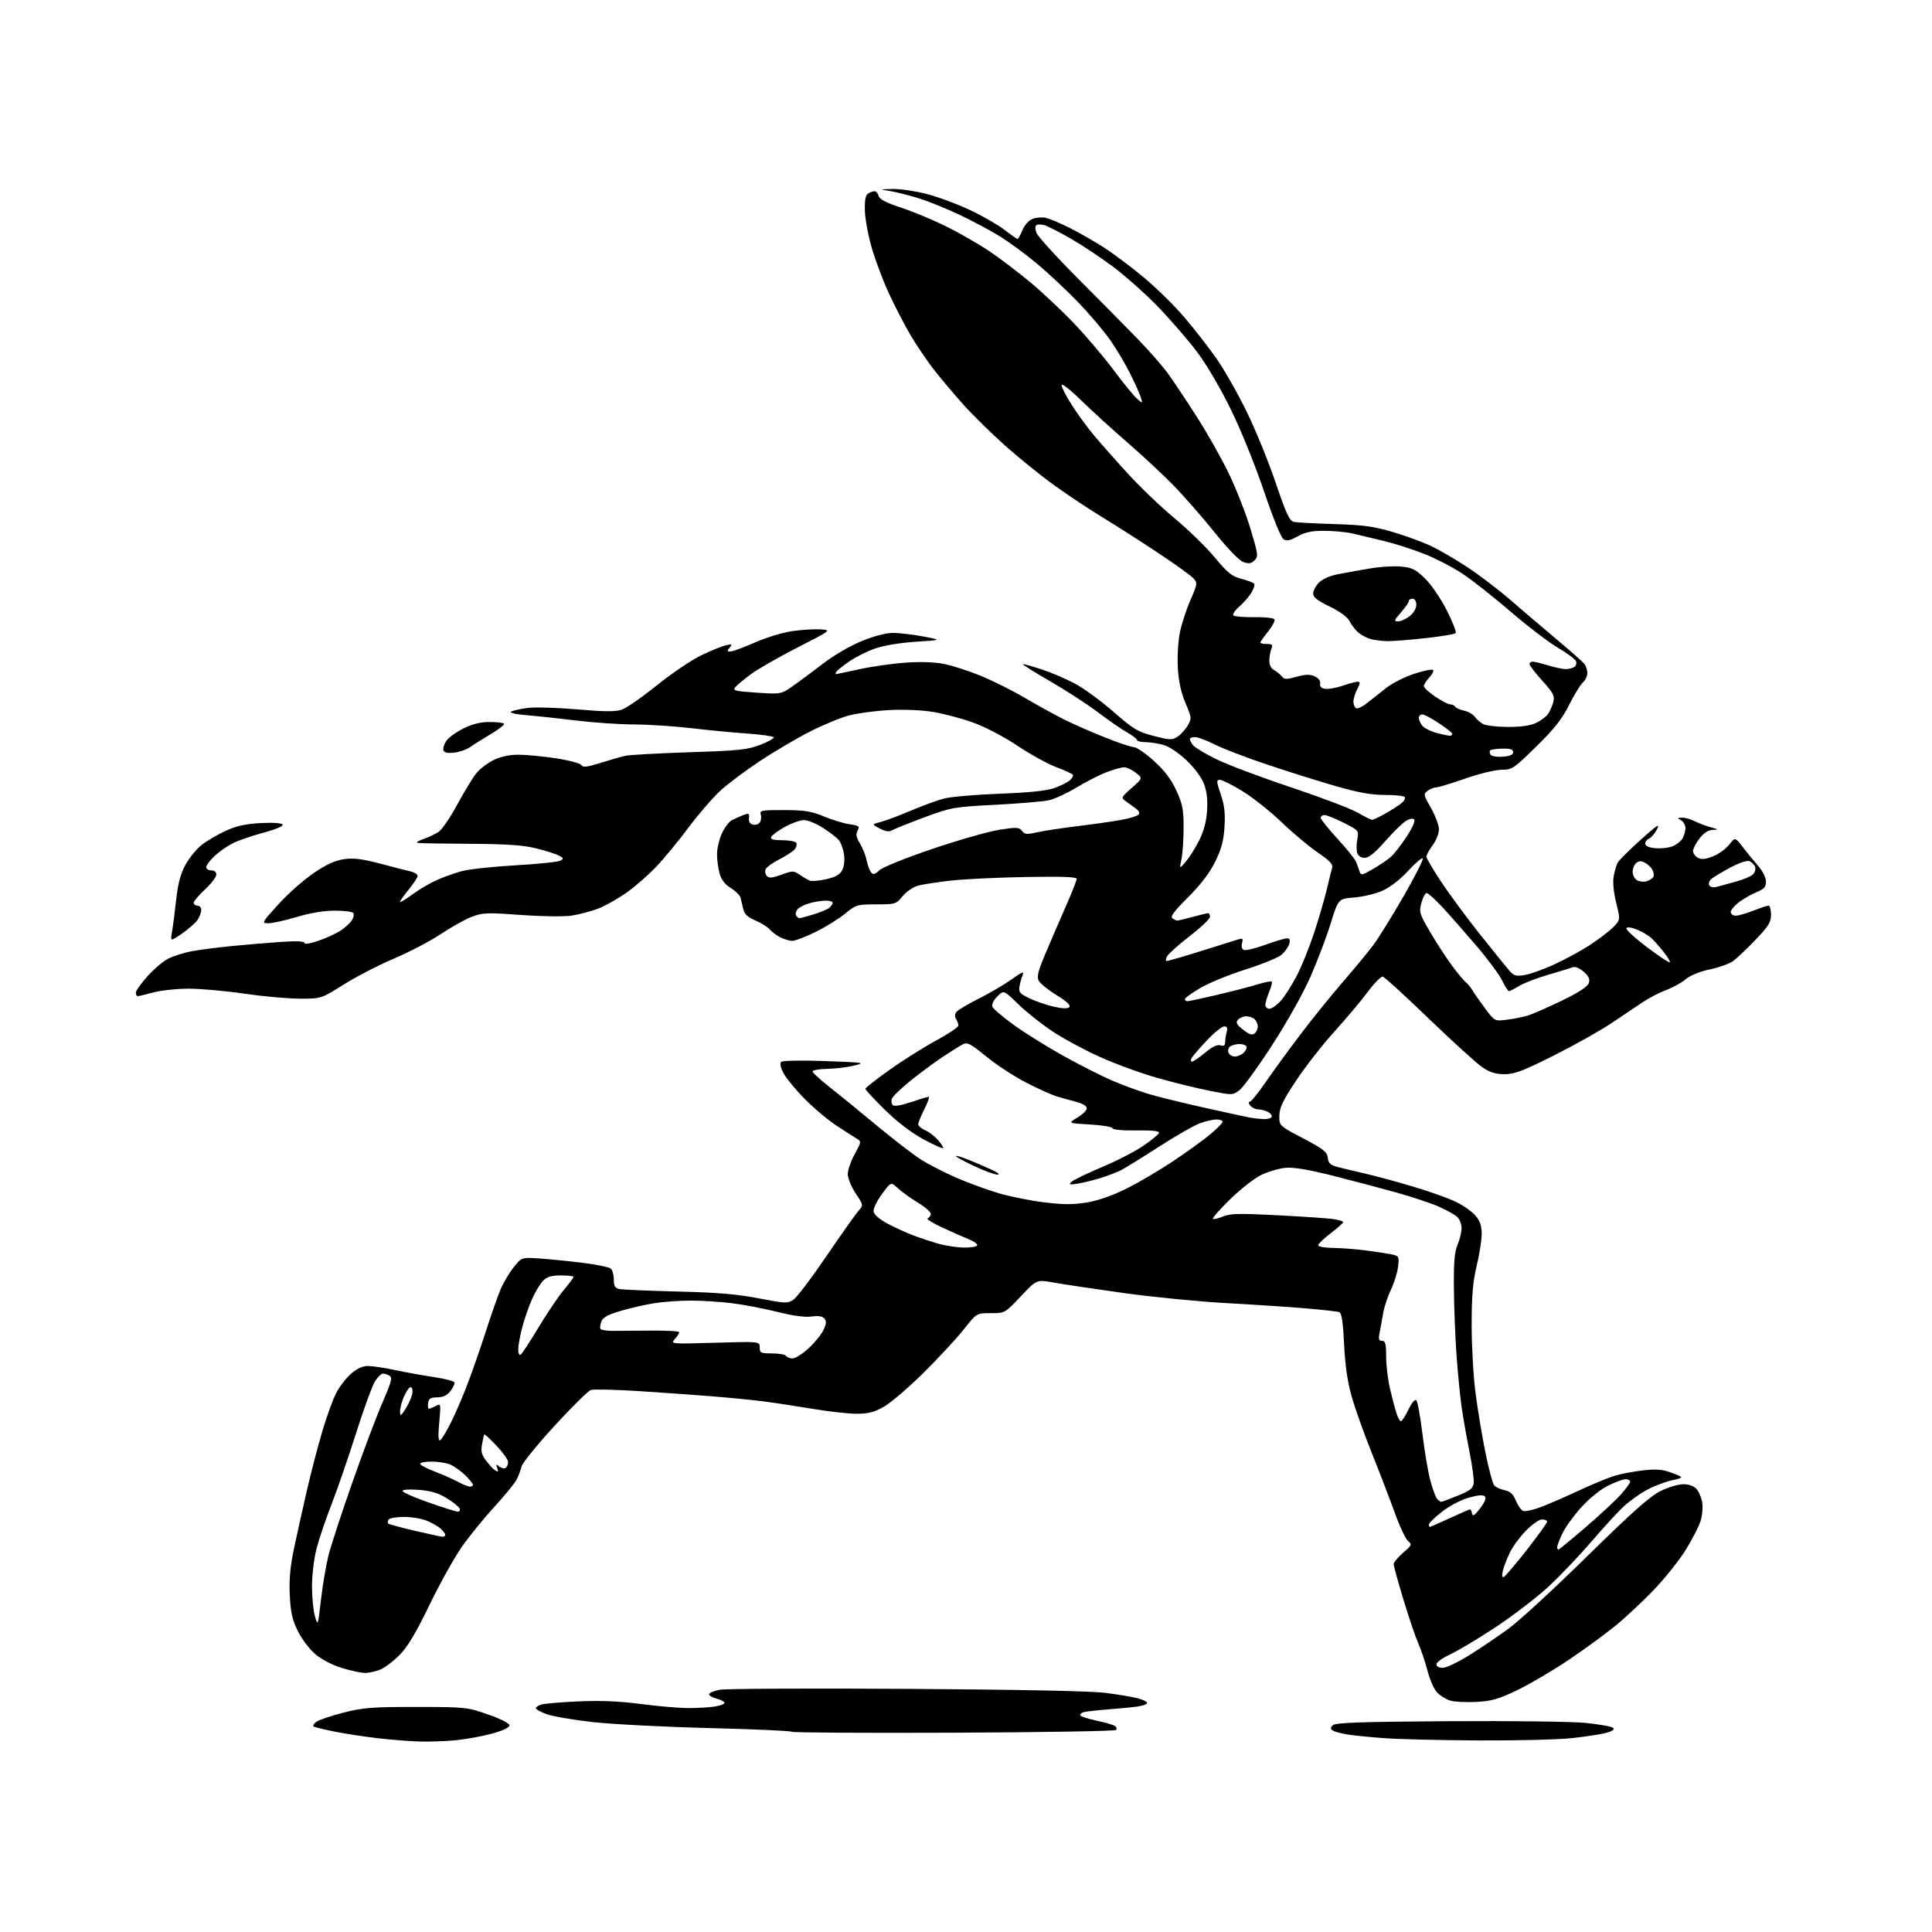<?xml version="1.0" encoding="UTF-8" standalone="no"?>
<!-- Filename: d9f7e60ece02f571c4a4e00e44e2d340298b4e8cfd791b744217029670f75116.svg -->
<!-- Created with https://svgstud.io -->
<svg
  version="1.1"
  xmlns="http://www.w3.org/2000/svg"
  xmlns:xlink="http://www.w3.org/1999/xlink"
  xmlns:svg="http://www.w3.org/2000/svg"
  xmlns:rdf="http://www.w3.org/1999/02/22-rdf-syntax-ns#"
  xmlns:cc="http://creativecommons.org/ns#"
  xmlns:dc="http://purl.org/dc/elements/1.1/"
  viewBox="0 0 768 768"
  width="768"
  height="768"
  role="img"
  aria-labelledby="titleID descID"
>
  <title id="titleID">A rabbit running like a human, wearing sportswear and shoes</title>
  <desc id="descID">AI-generated SVG illustration: A rabbit running like a human, wearing sportswear and shoes, created on https://svgstud.io</desc>

  <rect width="100%" height="100%" fill="white" />


  <path stroke="none" fill="black" fill-rule="evenodd" d="M181.00,691.79C176.88,692.18 170.35,692.40 166.50,692.27C162.65,692.14 155.22,691.55 150.00,690.95C144.78,690.34 137.13,689.17 133.01,688.34C128.89,687.50 125.14,686.59 124.68,686.31C124.23,686.02 124.75,685.16 125.84,684.40C126.94,683.63 131.81,681.99 136.67,680.76C144.38,678.81 148.04,678.52 165.50,678.54C185.08,678.56 185.68,678.62 194.00,681.53C199.10,683.31 202.50,685.05 202.50,685.87C202.50,686.73 199.84,687.97 195.50,689.16C191.65,690.21 185.12,691.39 181.00,691.79zM587.79,691.85C572.78,691.77 556.00,691.37 550.50,690.97C545.00,690.57 538.44,689.92 535.92,689.53C533.39,689.14 530.70,688.43 529.92,687.95C528.77,687.24 528.75,686.85 529.81,685.79C530.81,684.78 540.92,684.43 575.78,684.20C600.56,684.04 624.89,684.34 630.38,684.89C635.83,685.44 640.73,686.33 641.27,686.87C641.92,687.52 640.92,688.20 638.38,688.87C636.24,689.43 630.13,690.36 624.79,690.94C619.45,691.52 602.80,691.93 587.79,691.85zM379.11,688.78C344.06,688.93 315.09,688.76 314.73,688.40C314.37,688.03 299.54,687.37 281.78,686.93C264.03,686.48 243.20,685.41 235.50,684.54C227.80,683.67 219.59,682.26 217.25,681.40C214.91,680.54 213.00,679.47 213.00,679.03C213.00,678.59 214.01,677.93 215.25,677.56C216.49,677.20 223.12,676.64 230.00,676.33C238.73,675.94 246.22,676.25 254.84,677.38C261.63,678.27 270.18,679.00 273.84,678.99C277.50,678.98 282.19,678.70 284.25,678.36C286.31,678.02 288.00,677.36 288.00,676.90C288.00,676.44 286.62,675.70 284.94,675.26C283.26,674.83 281.87,674.03 281.85,673.49C281.84,672.94 283.78,672.14 286.16,671.71C288.55,671.27 322.00,671.11 360.50,671.35C405.20,671.63 433.75,672.21 439.50,672.95C444.45,673.59 450.19,674.55 452.25,675.09C454.31,675.63 456.00,676.47 456.00,676.95C456.00,677.43 454.31,678.07 452.25,678.36C450.19,678.66 444.90,679.18 440.50,679.51C436.10,679.85 431.71,680.35 430.74,680.63C429.76,680.91 429.19,681.50 429.46,681.93C429.72,682.36 432.59,683.28 435.84,683.97C439.08,684.65 442.34,685.59 443.09,686.05C443.83,686.51 444.08,687.25 443.64,687.70C443.20,688.14 414.16,688.63 379.11,688.78zM586.89,676.54C582.83,676.76 578.13,676.52 576.44,676.00C574.76,675.47 572.42,674.01 571.23,672.75C570.04,671.48 568.36,667.64 567.48,664.22C566.60,660.79 564.94,655.87 563.80,653.29C562.66,650.70 559.99,642.83 557.86,635.79C555.74,628.75 554.00,622.43 554.00,621.75C554.00,621.06 555.69,619.04 557.75,617.26C561.21,614.26 561.37,613.91 559.76,612.65C558.80,611.91 556.42,606.84 554.46,601.40C552.50,595.95 548.39,585.25 545.32,577.62C542.25,569.98 538.65,559.86 537.31,555.12C535.63,549.19 534.70,542.70 534.30,534.30C533.88,525.67 533.33,521.96 532.42,521.61C531.70,521.33 525.58,520.64 518.81,520.07C512.04,519.50 497.73,518.56 487.00,517.97C476.27,517.38 458.05,515.58 446.50,513.97C434.95,512.36 422.49,510.49 418.80,509.83C412.10,508.61 412.10,508.61 405.79,515.31C399.48,522.00 399.48,522.00 393.83,522.00C388.18,522.00 388.18,522.00 383.15,528.41C380.38,531.93 373.25,539.64 367.30,545.53C361.36,551.42 354.25,557.54 351.50,559.11C347.56,561.37 345.25,561.98 340.61,561.99C337.37,562.00 329.50,561.12 323.11,560.05C316.72,558.98 307.90,557.64 303.50,557.07C299.10,556.51 289.88,555.60 283.00,555.05C276.12,554.49 262.93,553.56 253.69,552.97C244.44,552.39 235.99,552.19 234.91,552.53C233.82,552.87 227.31,559.29 220.43,566.79C213.56,574.29 207.66,581.56 207.33,582.96C206.99,584.36 206.13,586.68 205.40,588.12C204.68,589.56 200.71,594.42 196.58,598.91C192.46,603.40 186.64,610.55 183.66,614.79C180.67,619.03 174.85,629.48 170.72,638.00C165.31,649.16 161.99,654.73 158.85,657.88C156.46,660.29 153.05,662.88 151.28,663.63C149.51,664.38 146.75,665.00 145.14,665.00C143.53,665.00 139.33,664.11 135.81,663.02C132.01,661.85 127.74,659.61 125.27,657.50C122.99,655.55 119.88,651.41 118.36,648.31C116.17,643.84 115.51,640.87 115.19,634.05C114.89,627.79 115.35,622.71 116.89,615.47C118.05,609.98 120.34,599.65 121.99,592.50C123.64,585.35 126.39,574.77 128.11,569.00C129.82,563.23 132.27,556.43 133.55,553.91C134.83,551.39 137.49,547.90 139.47,546.16C141.91,544.01 144.10,543.00 146.28,543.00C148.05,543.00 152.88,543.73 157.00,544.61C161.12,545.50 168.07,546.75 172.43,547.40C176.79,548.05 180.49,549.01 180.66,549.54C180.82,550.07 180.10,551.61 179.06,552.97C177.73,554.70 176.17,555.44 173.83,555.47C171.15,555.49 170.44,555.94 170.18,557.75C170.00,558.99 170.15,560.00 170.50,560.00C170.85,560.00 172.07,559.50 173.21,558.89C175.27,557.79 175.29,557.89 174.60,565.48C174.11,570.86 174.22,572.98 174.97,572.52C175.56,572.15 177.42,569.12 179.11,565.78C180.80,562.44 183.76,555.61 185.68,550.60C187.61,545.60 190.96,535.98 193.13,529.24C195.30,522.49 197.97,514.90 199.06,512.35C200.15,509.81 202.46,505.94 204.20,503.75C207.36,499.76 207.36,499.76 214.93,500.30C219.09,500.60 226.78,501.38 232.00,502.04C237.22,502.70 242.06,503.69 242.75,504.24C243.44,504.79 244.00,506.76 244.00,508.60C244.00,511.28 244.45,512.05 246.25,512.42C247.49,512.67 257.93,513.11 269.47,513.40C285.27,513.79 293.19,514.46 301.65,516.12C312.10,518.16 313.05,518.20 315.35,516.69C316.72,515.80 322.66,507.96 328.56,499.28C334.47,490.60 340.19,482.51 341.28,481.30C343.25,479.10 343.25,479.10 340.13,474.38C338.41,471.78 337.00,468.34 337.00,466.73C337.00,465.11 338.24,461.54 339.75,458.79C342.40,453.98 342.43,453.75 340.61,452.65C339.57,452.02 335.97,449.71 332.61,447.52C329.25,445.33 323.57,440.58 320.00,436.96C316.43,433.35 312.61,428.73 311.53,426.71C310.28,424.37 309.91,422.70 310.53,422.12C311.09,421.58 318.43,421.45 328.00,421.79C343.62,422.36 344.23,422.46 339.50,423.60C336.75,424.26 331.91,424.85 328.75,424.90C325.59,424.96 323.00,425.41 323.00,425.91C323.00,426.41 326.04,429.20 329.75,432.11C333.46,435.02 341.87,441.88 348.44,447.34C355.01,452.80 362.89,458.88 365.94,460.84C369.00,462.81 375.47,466.13 380.33,468.23C385.19,470.34 392.86,473.13 397.38,474.44C401.90,475.75 410.00,477.34 415.38,477.99C422.88,478.88 426.80,478.88 432.20,477.97C436.67,477.21 442.41,475.19 447.94,472.42C452.72,470.03 461.08,465.10 466.51,461.47C471.93,457.84 478.54,453.06 481.19,450.84C483.83,448.63 486.00,446.41 486.00,445.91C486.00,445.41 484.93,445.00 483.63,445.00C482.32,445.00 479.39,445.66 477.11,446.46C474.84,447.26 467.47,451.48 460.74,455.82C454.01,460.17 447.15,464.40 445.50,465.23C443.85,466.05 440.25,467.43 437.50,468.28C434.75,469.14 430.70,470.13 428.50,470.49C425.05,471.06 424.71,470.95 426.00,469.75C426.82,468.99 432.23,466.38 438.00,463.96C443.77,461.55 451.17,457.74 454.42,455.52C457.68,453.29 460.51,450.97 460.71,450.36C460.97,449.59 458.19,449.29 451.79,449.37C446.32,449.45 442.40,449.09 442.26,448.50C442.13,447.95 438.08,447.27 433.26,447.00C424.50,446.50 424.50,446.50 428.25,444.28C430.31,443.06 432.00,441.39 432.00,440.57C432.00,439.65 430.37,438.66 427.75,437.98C425.41,437.38 421.93,436.41 420.00,435.82C418.07,435.23 412.68,432.79 408.00,430.40C403.32,428.01 396.19,423.35 392.14,420.05C385.66,414.77 384.52,414.18 382.64,415.18C381.46,415.80 377.80,418.10 374.50,420.30C371.20,422.51 365.50,426.73 361.84,429.69C358.18,432.65 354.90,435.81 354.56,436.71C354.22,437.60 354.36,438.76 354.89,439.29C355.49,439.89 358.14,439.46 362.11,438.12C365.56,436.95 368.73,436.00 369.15,436.00C369.57,436.00 368.81,438.20 367.46,440.90C366.11,443.59 365.00,446.30 365.00,446.92C365.00,447.54 366.24,448.60 367.75,449.27C369.26,449.95 371.49,451.62 372.72,453.00C373.94,454.38 374.95,455.88 374.97,456.34C374.99,456.80 371.51,455.29 367.25,452.98C362.24,450.27 356.76,446.09 351.75,441.17C347.49,436.98 344.00,433.22 344.00,432.82C344.00,432.42 348.39,428.98 353.75,425.18C359.11,421.38 367.44,416.15 372.25,413.55C377.06,410.95 380.99,408.30 380.98,407.66C380.98,407.02 380.55,405.84 380.04,405.03C379.45,404.09 379.52,403.08 380.25,402.20C380.88,401.44 384.92,399.05 389.24,396.88C393.56,394.71 399.41,391.27 402.24,389.23C406.21,386.38 407.20,385.99 406.56,387.51C406.09,388.61 405.51,390.68 405.26,392.12C404.87,394.38 405.39,395.01 409.16,396.83C411.55,397.98 415.87,399.47 418.77,400.14C422.33,400.96 424.37,401.03 425.06,400.34C425.74,399.66 424.11,398.12 420.04,395.61C416.72,393.56 413.53,390.98 412.94,389.88C412.08,388.29 412.60,386.15 415.53,379.19C417.55,374.41 421.18,365.99 423.60,360.48C426.02,354.98 428.00,349.97 428.00,349.36C428.00,348.58 422.08,348.37 407.75,348.62C396.61,348.82 383.23,349.46 378.00,350.05C372.77,350.64 366.93,351.54 365.00,352.04C363.03,352.56 360.33,354.40 358.82,356.23C356.20,359.42 355.94,359.50 348.30,359.50C340.74,359.50 340.30,359.63 335.93,363.20C333.44,365.24 328.18,368.50 324.23,370.45C320.28,372.40 316.12,374.00 314.98,374.00C313.84,374.00 311.65,373.35 310.13,372.57C308.60,371.78 306.72,370.37 305.94,369.43C305.16,368.49 302.62,366.91 300.30,365.91C297.15,364.56 295.90,363.38 295.44,361.30C295.10,359.76 294.61,357.73 294.36,356.80C294.10,355.86 292.36,354.15 290.48,352.99C288.16,351.55 286.73,349.69 286.04,347.19C285.47,345.16 285.02,341.70 285.03,339.50C285.04,337.30 285.90,333.62 286.94,331.33C287.98,329.04 289.74,326.68 290.85,326.08C291.96,325.49 294.01,324.57 295.42,324.03C297.69,323.17 297.94,323.30 297.73,325.24C297.58,326.68 298.14,327.55 299.38,327.81C300.41,328.02 301.64,327.59 302.11,326.85C302.57,326.11 302.71,324.71 302.41,323.75C301.92,322.16 302.79,322.00 311.68,322.02C319.85,322.04 322.51,322.47 327.50,324.55C330.80,325.92 335.40,327.32 337.72,327.65C341.48,328.20 341.82,328.46 340.91,330.17C340.13,331.62 340.36,332.86 341.84,335.29C342.91,337.06 344.11,340.07 344.51,342.00C344.91,343.93 345.70,346.08 346.27,346.78C347.09,347.80 347.77,347.62 349.57,345.94C350.84,344.74 360.06,341.03 370.68,337.43C381.04,333.92 393.01,330.51 397.27,329.84C404.18,328.77 405.15,328.82 406.26,330.29C407.31,331.68 408.19,331.78 412.00,330.90C414.48,330.33 421.68,329.23 428.00,328.45C434.32,327.68 442.20,326.56 445.50,325.97C448.80,325.38 451.95,324.44 452.50,323.88C453.17,323.20 452.84,322.38 451.50,321.39C450.40,320.58 448.60,319.27 447.50,318.49C445.57,317.11 445.64,316.94 449.89,313.21C454.27,309.36 454.27,309.36 451.50,307.18C449.98,305.98 447.90,305.00 446.88,305.00C445.86,305.00 442.73,305.87 439.93,306.94C437.13,308.00 431.73,310.75 427.94,313.04C424.15,315.33 419.22,317.61 417.00,318.11C414.77,318.61 405.20,319.42 395.72,319.91C379.06,320.78 378.14,320.94 367.50,324.89C361.45,327.13 355.71,329.44 354.73,330.00C353.43,330.76 352.12,330.59 349.73,329.35C346.50,327.66 346.50,327.66 350.00,326.77C351.93,326.28 357.29,324.27 361.93,322.31C366.56,320.34 372.54,318.15 375.22,317.44C377.90,316.74 387.83,315.87 397.29,315.52C408.92,315.09 415.96,314.37 419.00,313.30C421.48,312.44 424.28,311.05 425.23,310.23C426.18,309.41 426.75,308.40 426.50,308.00C426.25,307.59 423.28,306.23 419.90,304.96C416.52,303.70 409.59,299.88 404.49,296.47C399.10,292.87 391.71,289.00 386.86,287.24C382.26,285.58 375.02,283.66 370.77,282.98C366.18,282.24 359.05,281.95 353.27,282.28C347.90,282.58 340.80,283.53 337.50,284.40C334.20,285.26 327.23,288.15 322.00,290.80C316.77,293.46 307.85,298.71 302.16,302.47C296.48,306.23 289.38,311.54 286.40,314.27C283.41,317.00 277.73,323.57 273.77,328.87C269.81,334.16 264.08,341.14 261.03,344.37C257.99,347.59 252.68,352.25 249.23,354.72C245.77,357.19 240.60,360.11 237.73,361.21C234.85,362.31 230.03,363.57 227.00,364.00C223.95,364.44 214.99,364.30 206.89,363.70C193.61,362.72 191.85,362.79 187.55,364.43C184.94,365.42 179.42,368.51 175.27,371.28C171.13,374.05 162.73,378.45 156.62,381.05C150.50,383.65 141.49,388.30 136.60,391.39C127.69,397.00 127.69,397.00 119.10,396.98C114.37,396.97 104.42,396.07 97.00,394.98C89.58,393.89 79.67,393.01 75.00,393.01C70.33,393.02 64.03,393.69 61.00,394.50C57.98,395.31 55.16,395.98 54.75,395.99C54.34,395.99 54.00,395.37 54.00,394.61C54.00,393.84 56.09,390.90 58.64,388.06C61.19,385.22 64.90,382.07 66.89,381.07C68.87,380.06 72.97,378.75 76.00,378.17C79.03,377.59 86.22,376.65 92.00,376.08C97.78,375.52 106.66,374.77 111.75,374.42C117.96,374.00 121.00,374.13 121.00,374.84C121.00,375.47 123.30,375.10 126.72,373.92C129.87,372.84 133.86,370.98 135.59,369.80C137.33,368.61 139.27,366.80 139.91,365.78C140.55,364.75 140.80,363.49 140.47,362.96C140.15,362.43 136.84,362.00 133.12,362.00C128.80,362.00 123.34,362.90 118.00,364.50C113.41,365.88 108.34,367.00 106.75,367.00C103.91,367.00 103.97,366.87 110.68,359.47C114.43,355.32 120.73,349.74 124.68,347.07C129.86,343.56 133.24,342.02 136.84,341.52C140.62,341.00 144.06,341.43 151.16,343.31C156.30,344.68 161.74,346.07 163.25,346.41C164.76,346.76 166.00,347.55 166.00,348.17C166.00,348.79 164.42,351.22 162.50,353.57C160.57,355.91 159.00,358.14 159.00,358.50C159.00,358.87 161.21,357.55 163.90,355.57C166.60,353.59 170.98,351.01 173.65,349.83C176.31,348.65 180.74,347.07 183.49,346.31C186.25,345.55 195.83,344.50 204.80,343.98C213.76,343.47 221.82,342.64 222.71,342.14C224.13,341.35 224.07,341.11 222.23,340.12C221.08,339.51 217.07,338.23 213.32,337.28C208.17,335.98 201.85,335.53 187.50,335.44C177.05,335.37 167.60,335.23 166.50,335.11C165.11,334.97 165.64,334.51 168.24,333.58C170.30,332.84 173.06,331.54 174.38,330.67C175.69,329.81 179.06,324.85 181.87,319.65C184.67,314.45 188.11,308.84 189.51,307.18C190.90,305.51 193.98,303.22 196.34,302.08C199.08,300.75 202.59,300.00 206.07,300.01C209.05,300.01 215.73,300.65 220.89,301.42C226.05,302.20 230.64,303.41 231.07,304.12C231.71,305.14 233.27,304.97 238.68,303.28C242.43,302.10 246.85,300.83 248.50,300.45C250.15,300.08 261.62,299.44 274.00,299.03C293.80,298.39 297.19,298.03 302.26,296.07C305.43,294.85 307.81,293.50 307.54,293.07C307.28,292.64 302.56,291.98 297.05,291.60C291.55,291.22 281.52,290.26 274.77,289.46C268.02,288.67 257.77,288.00 252.00,287.98C246.22,287.96 236.10,287.27 229.50,286.46C222.90,285.65 213.98,284.70 209.69,284.34C205.08,283.96 202.41,283.36 203.18,282.89C203.90,282.45 206.88,281.78 209.81,281.42C212.73,281.05 221.57,281.31 229.44,281.99C240.13,282.92 244.61,282.95 247.13,282.12C248.98,281.50 255.22,277.18 261.00,272.52C266.77,267.86 274.65,262.51 278.50,260.63C282.35,258.76 286.82,256.92 288.42,256.55C291.00,255.96 291.19,256.06 290.05,257.44C288.97,258.74 289.02,259.00 290.33,259.00C291.19,259.00 295.59,257.38 300.10,255.40C304.70,253.37 311.30,251.38 315.17,250.84C318.96,250.32 323.96,250.03 326.28,250.19C330.50,250.50 330.50,250.50 317.00,257.40C309.57,261.20 301.25,265.97 298.50,268.00C295.75,270.03 292.94,272.37 292.25,273.20C291.16,274.51 292.23,274.78 300.73,275.34C310.46,275.98 310.46,275.98 315.12,272.74C317.68,270.96 323.08,266.94 327.14,263.82C331.36,260.56 337.91,256.74 342.50,254.86C347.47,252.83 352.20,251.59 355.00,251.59C357.48,251.59 362.88,252.23 367.00,253.01C374.50,254.42 374.50,254.42 364.00,255.11C357.75,255.52 351.20,256.61 347.83,257.80C344.71,258.89 340.13,261.19 337.63,262.91C335.14,264.62 332.83,266.47 332.49,267.01C332.16,267.56 332.04,268.00 332.24,268.00C332.43,268.00 336.65,267.12 341.60,266.03C346.56,264.95 354.86,263.77 360.06,263.41C366.17,262.98 371.61,263.18 375.50,263.98C378.80,264.65 385.32,266.78 390.00,268.70C394.68,270.62 402.55,274.56 407.50,277.47C412.45,280.37 419.29,284.14 422.69,285.86C426.09,287.57 433.36,290.78 438.84,292.98C444.32,295.19 449.67,297.00 450.73,297.00C451.79,297.00 455.36,299.44 458.66,302.43C462.92,306.29 465.52,309.70 467.58,314.18C470.08,319.59 470.50,321.72 470.50,329.00C470.50,333.68 470.12,339.30 469.66,341.50C468.82,345.50 468.82,345.50 471.40,342.50C472.81,340.85 475.20,337.05 476.70,334.05C478.54,330.37 479.56,326.54 479.83,322.26C480.11,317.91 479.72,314.54 478.58,311.56C477.59,308.97 474.77,305.18 471.61,302.19C468.45,299.21 464.73,296.74 462.40,296.10C460.26,295.50 457.04,295.01 455.25,295.01C453.46,295.00 452.00,294.63 452.00,294.18C452.00,293.74 450.22,292.37 448.03,291.14C445.85,289.91 440.55,286.26 436.26,283.01C431.96,279.77 423.31,274.17 417.03,270.56C410.74,266.95 406.07,264.00 406.64,264.00C407.20,264.00 410.56,264.94 414.08,266.09C417.61,267.24 423.44,269.72 427.04,271.60C430.63,273.49 437.61,278.55 442.54,282.87C450.59,289.91 452.24,290.90 458.64,292.55C465.16,294.23 465.97,294.25 468.13,292.81C469.44,291.94 471.25,289.95 472.16,288.37C473.75,285.62 473.71,285.24 471.26,279.50C469.53,275.45 468.54,270.98 468.22,265.74C467.96,261.48 468.29,255.18 468.96,251.74C469.63,248.31 471.52,242.42 473.16,238.66C476.04,232.07 476.09,231.75 474.37,229.85C473.39,228.77 466.94,224.14 460.04,219.57C453.14,215.00 443.37,208.75 438.32,205.69C433.27,202.63 424.72,196.95 419.32,193.08C413.92,189.20 405.08,182.08 399.67,177.26C394.27,172.44 386.81,165.12 383.10,161.00C379.40,156.88 374.07,150.56 371.26,146.97C368.46,143.38 364.20,137.08 361.80,132.97C359.40,128.86 355.56,121.42 353.26,116.43C350.97,111.45 347.94,103.38 346.53,98.51C345.12,93.64 343.89,86.99 343.80,83.75C343.69,79.57 344.06,77.58 345.07,76.94C345.86,76.44 347.01,76.02 347.63,76.02C348.26,76.01 348.99,76.84 349.26,77.88C349.60,79.20 352.21,80.56 358.12,82.51C362.73,84.03 370.78,87.37 376.02,89.95C381.25,92.52 389.01,96.97 393.26,99.84C397.51,102.71 404.93,108.34 409.74,112.36C414.56,116.38 422.42,123.79 427.20,128.83C431.99,133.87 439.00,142.16 442.80,147.25C446.59,152.34 450.72,157.40 451.98,158.50C454.27,160.50 454.27,160.50 453.50,158.00C453.08,156.62 451.17,152.35 449.25,148.50C447.34,144.65 443.71,138.57 441.20,135.00C438.69,131.43 433.00,124.73 428.57,120.13C424.13,115.53 416.87,108.71 412.42,104.98C407.98,101.24 401.23,96.28 397.42,93.93C393.62,91.59 386.45,87.76 381.50,85.41C376.55,83.07 369.47,80.18 365.77,79.00C362.07,77.81 356.90,76.48 354.27,76.04C349.50,75.24 349.50,75.24 354.83,75.12C357.77,75.05 363.79,75.93 368.22,77.06C372.65,78.19 380.37,81.04 385.39,83.39C390.40,85.75 396.64,89.32 399.26,91.34C401.88,93.35 404.23,95.00 404.50,95.00C404.76,95.00 405.63,93.42 406.44,91.49C407.31,89.42 408.97,87.58 410.52,86.99C411.96,86.44 414.35,86.28 415.82,86.62C417.29,86.96 421.51,88.75 425.20,90.59C428.88,92.43 434.98,95.92 438.75,98.34C442.52,100.75 449.68,106.12 454.66,110.27C459.64,114.41 466.95,121.61 470.92,126.27C474.88,130.92 480.60,138.28 483.62,142.61C486.65,146.95 492.00,156.35 495.50,163.50C499.01,170.65 504.21,183.37 507.05,191.76C511.33,204.37 512.60,207.10 514.37,207.46C515.54,207.71 522.80,208.10 530.50,208.33C541.88,208.68 546.18,209.26 553.50,211.43C558.45,212.89 565.20,215.35 568.51,216.88C571.81,218.41 578.42,222.24 583.19,225.38C587.97,228.53 595.62,234.34 600.19,238.31C604.76,242.27 613.00,249.29 618.50,253.91C624.00,258.52 629.06,262.99 629.75,263.84C630.44,264.69 631.00,266.35 631.00,267.54C631.00,268.72 630.18,270.43 629.18,271.33C628.18,272.24 625.72,276.27 623.71,280.28C620.90,285.89 617.88,289.71 610.66,296.79C601.70,305.58 601.07,306.00 596.87,306.00C594.43,306.00 588.05,307.55 582.49,309.49C577.00,311.41 571.80,312.98 570.94,312.99C570.08,313.00 568.55,313.61 567.53,314.35C565.76,315.65 565.82,315.94 568.84,321.22C570.58,324.26 572.00,328.06 572.00,329.68C572.00,331.29 570.88,334.14 569.50,336.00C568.12,337.86 567.00,339.90 567.00,340.52C567.00,341.14 569.66,345.67 572.91,350.57C576.16,355.48 583.13,364.90 588.39,371.50C593.65,378.10 598.88,384.57 600.01,385.87C601.75,387.88 602.67,388.15 605.99,387.62C608.14,387.27 613.42,385.39 617.70,383.44C621.99,381.49 628.36,378.03 631.87,375.76C635.37,373.48 639.56,370.28 641.19,368.66C644.14,365.70 644.14,365.70 642.46,358.84C641.39,354.48 641.04,350.63 641.48,348.26C641.86,346.21 642.57,343.81 643.05,342.91C643.53,342.02 647.60,337.96 652.11,333.90C658.69,327.97 659.98,327.13 658.69,329.64C657.80,331.35 656.38,333.02 655.54,333.35C654.69,333.67 654.00,334.58 654.00,335.36C654.00,336.30 655.39,336.92 658.06,337.18C660.30,337.39 663.41,337.02 664.99,336.36C666.56,335.70 668.33,334.26 668.92,333.15C669.51,332.04 670.00,330.22 670.00,329.12C670.00,328.01 669.21,326.64 668.25,326.08C666.67,325.16 666.72,325.06 668.67,325.03C669.86,325.01 672.11,325.65 673.67,326.44C675.23,327.23 678.08,328.31 680.00,328.83C683.19,329.71 683.26,329.80 680.80,329.90C678.99,329.97 677.27,331.10 675.55,333.34C674.15,335.18 673.00,337.42 673.00,338.31C673.00,339.20 673.88,340.40 674.95,340.98C676.40,341.75 677.96,341.60 680.97,340.39C683.21,339.50 686.09,337.42 687.38,335.77C689.73,332.77 689.73,332.77 692.62,336.53C694.20,338.60 696.96,341.97 698.75,344.02C700.68,346.23 702.00,348.83 702.00,350.42C702.00,352.58 701.27,353.41 698.25,354.65C696.19,355.50 693.04,357.30 691.25,358.65C689.46,360.00 688.00,361.75 688.00,362.55C688.00,363.35 688.88,364.00 689.96,364.00C691.04,364.00 694.21,363.10 697.00,362.00C699.79,360.90 702.51,360.00 703.04,360.00C703.57,360.00 704.00,361.61 704.00,363.59C704.00,366.62 703.04,368.17 697.75,373.69C694.31,377.27 690.31,381.06 688.85,382.10C687.40,383.14 683.26,384.60 679.66,385.36C675.64,386.20 671.94,387.71 670.09,389.27C668.43,390.66 664.92,392.60 662.29,393.57C659.66,394.55 655.48,396.71 653.00,398.38C650.52,400.05 644.90,403.83 640.50,406.78C636.10,409.73 625.84,415.48 617.69,419.57C605.44,425.72 602.06,427.00 598.09,427.00C594.52,427.00 592.27,426.30 589.24,424.25C587.01,422.74 577.47,414.07 568.05,405.00C558.64,395.93 550.37,388.37 549.68,388.22C548.99,388.06 546.33,390.76 543.77,394.22C541.21,397.67 535.24,404.77 530.51,409.99C525.78,415.21 518.92,423.99 515.27,429.49C509.93,437.52 508.61,440.29 508.56,443.50C508.50,447.50 508.50,447.50 518.00,452.50C526.10,456.77 527.55,457.90 527.81,460.23C528.07,462.43 528.84,463.14 531.81,463.92C533.84,464.46 538.65,465.61 542.50,466.48C546.35,467.36 554.88,469.66 561.44,471.60C568.01,473.54 575.81,476.32 578.78,477.77C581.74,479.22 585.25,481.70 586.58,483.28C588.33,485.36 589.00,487.36 589.00,490.51C589.00,492.91 588.10,498.61 587.01,503.19C585.47,509.59 585.01,514.98 585.01,526.70C585.00,535.06 585.69,547.21 586.54,553.70C587.38,560.19 589.14,570.81 590.45,577.29C591.76,583.78 593.33,589.69 593.94,590.42C594.55,591.16 596.40,592.03 598.07,592.36C600.32,592.81 601.47,593.87 602.58,596.53C603.39,598.49 604.70,600.33 605.49,600.63C606.27,600.93 609.37,600.26 612.38,599.13C615.40,598.00 622.25,595.03 627.60,592.53C632.96,590.02 639.46,587.35 642.04,586.58C644.62,585.82 649.73,584.87 653.40,584.47C658.69,583.91 661.06,584.13 664.78,585.56C669.49,587.35 669.49,587.35 664.49,588.48C661.75,589.10 657.25,590.84 654.50,592.35C651.75,593.85 647.69,596.76 645.49,598.79C643.28,600.83 637.58,607.03 632.83,612.57C628.08,618.11 620.44,626.15 615.85,630.43C611.26,634.72 601.79,642.01 594.81,646.64C587.82,651.27 579.61,656.20 576.56,657.60C573.50,659.00 571.00,660.79 571.00,661.57C571.00,662.43 572.00,663.00 573.51,663.00C574.89,663.00 579.73,660.68 584.26,657.85C588.79,655.01 595.88,650.21 600.00,647.17C604.12,644.13 618.08,631.27 631.00,618.57C648.61,601.28 655.88,594.81 660.01,592.75C663.05,591.24 667.14,590.00 669.11,590.00C671.34,590.00 673.33,590.71 674.39,591.88C675.32,592.91 676.34,595.33 676.66,597.27C676.97,599.20 676.68,602.52 676.00,604.64C675.33,606.76 672.70,611.88 670.16,616.00C667.63,620.12 661.94,627.27 657.53,631.88C653.11,636.49 646.27,642.91 642.31,646.14C638.36,649.38 630.04,655.47 623.81,659.67C617.59,663.88 608.40,669.30 603.39,671.73C595.74,675.43 593.11,676.20 586.89,676.54zM127.59,635.93C128.26,630.12 129.59,622.25 130.54,618.43C131.49,614.62 135.79,601.47 140.09,589.22C144.39,576.97 149.80,562.64 152.11,557.37C155.54,549.55 156.05,547.64 154.90,546.92C154.13,546.43 152.93,546.02 152.24,546.02C151.54,546.01 150.08,547.46 148.98,549.25C147.89,551.04 144.50,560.38 141.45,570.00C138.39,579.62 134.05,592.23 131.79,598.00C129.53,603.77 126.86,611.65 125.85,615.50C124.84,619.41 124.03,626.03 124.02,630.50C124.02,634.90 124.54,640.30 125.19,642.50C126.35,646.45 126.38,646.38 127.59,635.93zM597.76,626.88C598.33,626.67 602.45,621.84 606.90,616.15C611.36,610.45 615.00,605.39 615.00,604.90C615.00,604.40 614.08,604.00 612.96,604.00C611.84,604.00 608.96,606.02 606.55,608.50C604.15,610.97 601.26,614.91 600.15,617.25C599.03,619.59 597.80,622.80 597.42,624.38C596.97,626.23 597.09,627.12 597.76,626.88zM619.48,616.00C619.75,616.00 624.58,612.03 630.23,607.17C635.88,602.31 642.19,596.46 644.25,594.17C646.31,591.87 648.00,589.55 648.00,589.00C648.00,588.45 647.19,588.00 646.20,588.00C645.20,588.00 642.06,589.16 639.20,590.59C636.16,592.10 631.75,595.67 628.57,599.19C625.57,602.50 622.20,607.18 621.06,609.59C619.93,612.00 619.00,614.43 619.00,614.99C619.00,615.55 619.22,616.00 619.48,616.00zM175.75,610.87C176.44,610.94 177.00,610.62 177.00,610.15C177.00,609.69 176.20,608.58 175.21,607.69C174.23,606.80 171.77,605.38 169.75,604.54C167.72,603.69 163.60,603.00 160.59,603.00C157.58,603.00 154.82,603.48 154.46,604.07C154.10,604.65 154.03,605.36 154.30,605.64C154.58,605.92 159.24,607.18 164.65,608.45C170.07,609.71 175.06,610.81 175.75,610.87zM568.36,607.00C568.56,607.00 572.13,605.42 576.29,603.50C580.46,601.58 584.09,600.00 584.36,600.00C584.63,600.00 585.00,600.75 585.18,601.67C585.42,602.92 586.22,602.40 588.37,599.59C590.30,597.05 590.90,595.50 590.22,594.82C589.53,594.13 587.42,594.32 583.69,595.40C580.59,596.30 575.94,598.77 573.09,601.03C570.29,603.24 568.00,605.49 568.00,606.02C568.00,606.56 568.16,607.00 568.36,607.00zM181.83,600.90C182.57,600.96 182.98,600.44 182.75,599.75C182.53,599.06 180.26,597.21 177.72,595.64C174.31,593.53 171.39,592.64 166.55,592.25C162.73,591.95 160.00,592.12 160.00,592.67C160.00,593.19 164.61,595.24 170.25,597.21C175.89,599.19 181.10,600.85 181.83,600.90zM572.87,597.00C573.22,596.99 576.20,595.89 579.50,594.55C584.39,592.57 585.56,591.65 585.82,589.57C585.99,588.17 585.21,582.41 584.08,576.76C582.94,571.12 581.55,563.12 580.97,559.00C580.39,554.88 579.50,545.77 578.99,538.76C578.49,531.75 578.02,519.83 577.95,512.26C577.85,501.68 578.19,497.64 579.41,494.78C580.28,492.74 581.00,489.77 581.00,488.19C581.00,486.60 580.20,484.58 579.22,483.70C578.23,482.81 574.97,480.99 571.97,479.67C568.96,478.34 561.55,475.86 555.50,474.16C549.45,472.46 538.00,469.43 530.05,467.42C519.96,464.88 514.20,463.92 510.95,464.23C508.39,464.48 504.09,465.74 501.40,467.04C498.70,468.33 493.15,472.67 489.06,476.67C484.96,480.67 481.86,484.19 482.15,484.49C482.45,484.78 484.25,484.38 486.15,483.58C489.02,482.38 492.63,482.30 507.55,483.07C517.42,483.58 527.41,484.25 529.75,484.56C532.09,484.87 533.97,485.43 533.94,485.81C533.91,486.19 531.66,488.19 528.94,490.27C526.22,492.34 524.00,494.47 524.00,495.02C524.00,495.56 526.59,496.03 529.75,496.06C532.91,496.10 538.65,496.52 542.50,497.01C546.35,497.50 551.01,498.21 552.87,498.58C556.16,499.25 556.22,499.35 555.75,503.54C555.48,505.89 554.21,510.00 552.92,512.66C551.63,515.32 550.24,519.52 549.83,522.00C549.41,524.48 548.78,527.96 548.42,529.75C547.90,532.34 548.10,533.00 549.39,533.00C550.70,533.00 551.00,534.17 551.01,539.25C551.02,542.69 551.71,548.42 552.54,552.00C553.37,555.58 554.53,559.96 555.10,561.75C555.68,563.54 556.48,565.00 556.88,565.00C557.28,565.00 558.62,562.91 559.86,560.36C561.20,557.59 562.48,556.08 563.02,556.62C563.52,557.12 564.60,563.14 565.44,570.01C566.27,576.88 567.68,585.20 568.57,588.50C569.46,591.80 570.65,595.06 571.21,595.75C571.78,596.44 572.53,597.00 572.87,597.00zM186.75,590.96C187.44,590.98 188.00,590.64 188.00,590.20C188.00,589.75 186.54,587.98 184.75,586.26C182.96,584.53 180.23,582.65 178.68,582.06C177.14,581.48 173.87,581.00 171.43,581.00C169.00,581.00 167.00,581.40 167.00,581.88C167.00,582.36 169.59,583.74 172.75,584.94C175.91,586.14 180.07,587.97 182.00,589.02C183.93,590.06 186.06,590.94 186.75,590.96zM197.86,584.98C198.05,584.99 197.93,584.26 197.58,583.36C197.06,582.01 197.21,581.93 198.43,582.94C199.25,583.62 200.38,583.88 200.96,583.53C201.53,583.17 201.99,582.12 201.98,581.19C201.96,580.26 199.89,577.34 197.37,574.69C194.85,572.05 192.67,570.02 192.52,570.19C192.38,570.36 191.97,572.12 191.62,574.09C191.10,576.93 191.44,578.30 193.20,580.59C194.43,582.19 195.90,583.83 196.47,584.23C197.03,584.64 197.66,584.98 197.86,584.98zM161.53,559.50C162.88,557.30 163.99,554.46 163.99,553.19C164.00,551.76 163.58,551.14 162.90,551.56C162.29,551.94 161.17,553.75 160.40,555.59C159.63,557.43 159.01,559.96 159.03,561.22C159.06,563.15 159.45,562.88 161.53,559.50zM315.08,540.00C316.16,540.00 319.01,538.19 321.41,535.98C323.81,533.77 326.47,530.51 327.32,528.75C328.50,526.32 328.60,525.22 327.73,524.17C326.94,523.22 325.32,522.96 322.54,523.34C319.94,523.70 315.12,523.04 309.00,521.50C303.77,520.19 295.69,518.63 291.03,518.05C286.37,517.47 278.94,517.00 274.53,517.01C270.11,517.01 263.57,517.48 260.00,518.06C256.43,518.63 250.44,520.00 246.70,521.11C241.68,522.59 239.67,523.69 239.06,525.31C238.61,526.51 238.43,527.84 238.68,528.25C238.92,528.67 241.01,529.02 243.31,529.04C245.62,529.05 252.56,529.01 258.75,528.94C264.94,528.87 270.00,529.16 270.00,529.58C270.00,530.00 269.21,531.23 268.25,532.31C266.52,534.26 266.66,534.27 284.25,533.76C302.00,533.24 302.00,533.24 302.00,535.62C302.00,537.81 302.40,538.00 306.94,538.00C309.66,538.00 312.16,538.45 312.50,539.00C312.84,539.55 314.00,540.00 315.08,540.00zM206.95,538.53C207.47,538.21 210.66,533.35 214.04,527.72C217.42,522.10 221.94,515.39 224.09,512.82C226.24,510.25 228.00,507.88 228.00,507.57C228.00,507.26 225.75,507.00 223.00,507.00C219.25,507.00 217.47,507.53 215.90,509.10C214.75,510.25 212.74,513.59 211.45,516.52C210.16,519.44 208.40,524.53 207.55,527.81C206.70,531.10 206.00,534.99 206.00,536.45C206.00,537.92 206.43,538.85 206.95,538.53zM383.19,495.93C385.77,495.97 388.13,495.60 388.43,495.11C388.74,494.61 387.30,493.53 385.24,492.69C383.18,491.85 378.35,489.71 374.50,487.93C370.65,486.16 368.06,484.51 368.75,484.27C369.44,484.03 370.00,483.23 370.00,482.50C370.00,481.77 367.64,479.74 364.75,477.98C361.86,476.22 358.30,473.66 356.84,472.29C354.17,469.79 354.17,469.79 350.59,474.65C348.62,477.32 347.12,480.40 347.25,481.50C347.41,482.74 349.40,484.54 352.50,486.24C355.25,487.74 359.98,489.92 363.00,491.07C366.02,492.22 370.75,493.77 373.50,494.52C376.25,495.26 380.61,495.90 383.19,495.93zM396.50,466.94C395.40,466.93 391.24,465.40 387.25,463.53C383.26,461.66 380.00,459.88 380.00,459.58C380.00,459.28 382.14,459.88 384.75,460.93C387.36,461.97 391.52,463.75 394.00,464.89C396.64,466.10 397.68,466.95 396.50,466.94zM502.19,444.86C503.67,444.94 505.15,444.57 505.47,444.05C505.79,443.53 505.17,442.63 504.09,442.05C503.01,441.47 501.26,441.00 500.19,441.00C499.12,441.00 497.68,440.32 497.00,439.50C496.31,438.67 496.20,438.00 496.75,438.00C497.30,438.00 500.14,434.51 503.06,430.25C505.98,425.99 512.30,417.32 517.10,411.00C521.90,404.68 529.48,395.30 533.95,390.17C538.41,385.03 543.80,378.51 545.92,375.67C548.04,372.82 553.47,364.06 558.00,356.19C562.52,348.32 565.93,341.59 565.57,341.24C565.21,340.88 562.57,343.13 559.69,346.25C556.53,349.67 552.53,352.76 549.54,354.08C546.84,355.28 541.78,356.49 538.31,356.77C532.00,357.27 532.00,357.27 528.98,367.05C527.32,372.43 523.69,381.99 520.92,388.30C517.98,394.97 511.58,406.38 505.62,415.57C499.99,424.26 494.16,432.29 492.67,433.40C489.98,435.40 489.88,435.40 480.73,433.58C475.65,432.57 466.27,430.26 459.87,428.43C453.47,426.61 443.25,422.87 437.16,420.12C431.07,417.37 422.58,412.79 418.29,409.93C414.01,407.08 407.91,402.23 404.75,399.15C398.99,393.55 398.99,393.55 396.46,396.09C394.93,397.62 394.16,399.25 394.52,400.20C394.85,401.06 398.69,404.33 403.04,407.47C407.39,410.60 416.23,416.11 422.69,419.71C429.15,423.31 437.92,427.75 442.18,429.58C446.44,431.40 452.98,433.80 456.72,434.91C460.45,436.02 470.48,438.49 479.00,440.38C487.52,442.28 495.62,444.04 497.00,444.28C498.38,444.53 500.71,444.79 502.19,444.86zM473.86,422.00C474.38,422.00 476.71,420.41 479.03,418.47C481.87,416.10 483.87,415.14 485.13,415.54C486.49,415.97 487.00,415.64 487.01,414.32C487.02,413.32 487.30,411.49 487.63,410.25C488.07,408.60 487.80,408.00 486.63,408.00C485.76,408.00 482.67,410.49 479.79,413.54C476.90,416.59 474.17,419.74 473.72,420.54C473.25,421.37 473.31,422.00 473.86,422.00zM490.90,420.00C491.98,420.00 493.57,419.29 494.44,418.42C495.31,417.55 495.76,416.43 495.45,415.92C495.14,415.41 493.90,415.01 492.69,415.02C491.49,415.02 489.87,415.43 489.10,415.91C488.34,416.40 487.99,417.52 488.32,418.40C488.66,419.28 489.82,420.00 490.90,420.00zM498.72,410.82C499.42,410.23 500.00,409.00 500.00,408.08C500.00,407.15 499.46,405.86 498.80,405.20C498.14,404.54 496.62,404.00 495.42,404.00C494.22,404.00 492.72,404.63 492.08,405.40C491.16,406.51 491.59,407.31 494.18,409.34C496.58,411.22 497.77,411.61 498.72,410.82zM598.82,405.38C601.40,405.07 605.08,404.36 607.00,403.80C608.92,403.24 615.09,400.56 620.70,397.84C627.68,394.46 631.11,392.22 631.58,390.76C632.09,389.16 631.56,388.02 629.50,386.25C627.84,384.82 626.11,384.13 625.13,384.51C624.23,384.86 619.85,386.20 615.40,387.50C610.94,388.79 605.77,390.78 603.90,391.92C602.03,393.06 600.20,393.99 599.84,394.00C599.48,394.00 598.25,392.09 597.11,389.75C595.97,387.41 591.39,381.23 586.92,376.00C582.45,370.77 576.41,363.91 573.50,360.75C570.58,357.59 567.72,355.00 567.14,355.00C566.55,355.00 565.60,356.75 565.03,358.90C564.04,362.58 564.24,363.24 568.59,370.65C571.13,374.97 575.05,380.98 577.30,384.00C579.55,387.02 582.00,389.96 582.74,390.52C583.48,391.08 584.63,392.47 585.29,393.62C585.96,394.76 588.22,398.00 590.32,400.82C594.14,405.94 594.15,405.94 598.82,405.38zM504.60,401.00C505.48,401.00 507.43,399.68 508.94,398.06C510.45,396.45 513.34,391.98 515.35,388.15C517.37,384.31 520.60,376.30 522.54,370.34C524.47,364.38 526.73,356.57 527.56,353.00C528.38,349.43 529.29,345.74 529.57,344.82C529.95,343.60 528.35,341.95 523.83,338.89C520.39,336.55 513.95,331.16 509.52,326.90C505.09,322.65 498.12,317.11 494.03,314.58C489.94,312.06 485.85,310.00 484.95,310.00C483.47,310.00 483.50,310.55 485.26,315.75C486.74,320.10 487.10,323.26 486.76,328.72C486.41,334.23 485.53,337.51 483.04,342.56C480.84,347.04 477.35,351.62 472.26,356.70C466.54,362.43 465.07,364.43 466.12,365.10C466.88,365.58 467.73,365.97 468.00,365.97C468.27,365.97 470.98,365.31 474.00,364.50C477.02,363.69 479.84,363.02 480.25,363.01C480.66,363.01 481.00,363.65 481.00,364.44C481.00,365.23 477.38,368.68 472.95,372.10C468.52,375.53 464.45,379.16 463.91,380.17C463.32,381.27 463.30,382.00 463.87,382.00C464.38,382.00 470.36,380.27 477.15,378.15C483.94,376.03 490.58,373.95 491.90,373.53C494.01,372.86 494.23,373.03 493.72,374.95C493.37,376.28 493.67,377.32 494.50,377.64C495.23,377.92 499.05,376.99 502.98,375.58C506.91,374.16 510.80,373.00 511.63,373.00C512.72,373.00 512.95,373.62 512.48,375.25C512.12,376.49 510.72,378.43 509.38,379.57C508.03,380.71 501.58,383.33 495.04,385.40C488.51,387.48 480.43,390.79 477.08,392.77C473.74,394.75 471.00,396.74 471.00,397.18C471.00,397.63 471.45,398.00 472.01,398.00C472.56,398.00 477.85,396.87 483.76,395.49C489.67,394.11 496.87,392.24 499.77,391.34C502.67,390.45 505.27,389.93 505.54,390.20C505.81,390.47 505.35,392.32 504.51,394.31C503.68,396.31 503.00,398.63 503.00,399.47C503.00,400.31 503.72,401.00 504.60,401.00zM663.78,382.55C664.03,382.30 662.89,380.38 661.23,378.30C659.58,376.21 657.37,373.73 656.32,372.79C655.28,371.85 652.78,370.39 650.77,369.55C648.60,368.64 646.87,368.40 646.52,368.96C646.20,369.48 649.85,372.85 654.63,376.46C659.41,380.06 663.53,382.81 663.78,382.55zM72.30,371.14C67.69,374.31 67.69,374.31 68.38,370.41C68.76,368.26 69.50,362.51 70.04,357.63C70.74,351.21 71.76,347.38 73.70,343.80C75.19,341.08 78.07,337.53 80.11,335.91C82.16,334.29 86.45,331.76 89.66,330.29C93.99,328.31 97.60,327.51 103.62,327.19C108.49,326.93 111.99,327.17 112.36,327.77C112.73,328.37 109.60,329.70 104.74,331.00C100.21,332.23 94.70,334.12 92.50,335.22C90.30,336.32 87.04,338.61 85.25,340.30C83.46,342.00 82.00,343.98 82.00,344.70C82.00,345.41 82.90,346.00 84.00,346.00C85.21,346.00 86.00,346.67 86.00,347.68C86.00,348.60 83.97,351.25 81.50,353.55C79.03,355.86 77.00,358.25 77.00,358.87C77.00,359.49 77.67,360.00 78.50,360.00C79.33,360.00 80.00,360.80 80.00,361.78C80.00,362.76 79.30,364.55 78.46,365.76C77.61,366.97 74.84,369.39 72.30,371.14zM317.81,364.99C318.19,364.98 320.70,364.31 323.39,363.49C326.08,362.68 328.89,361.50 329.64,360.88C330.39,360.26 331.00,359.36 331.00,358.88C331.00,358.39 329.76,358.00 328.25,358.01C326.74,358.01 323.86,358.47 321.86,359.02C319.86,359.58 317.68,360.68 317.02,361.47C316.37,362.26 316.12,363.38 316.47,363.96C316.83,364.53 317.43,365.00 317.81,364.99zM682.36,352.56C683.54,352.23 686.96,351.29 689.97,350.47C692.97,349.66 696.07,348.36 696.85,347.58C697.63,346.79 698.00,345.43 697.66,344.55C697.32,343.67 696.30,342.67 695.39,342.32C694.42,341.95 691.22,343.04 687.62,344.98C684.25,346.79 680.88,348.85 680.13,349.54C679.38,350.24 679.09,351.34 679.49,351.99C679.91,352.66 681.16,352.91 682.36,352.56zM328.41,349.50C332.10,348.67 333.85,347.69 334.78,345.93C335.56,344.46 335.84,341.93 335.49,339.53C335.17,337.34 334.19,334.76 333.31,333.79C332.43,332.82 329.60,330.67 327.02,329.01C324.44,327.36 321.08,326.00 319.56,326.00C318.04,326.00 314.60,327.24 311.91,328.75C309.22,330.26 306.81,332.06 306.54,332.75C306.20,333.65 307.45,334.00 310.97,334.00C313.67,334.00 316.17,334.47 316.53,335.04C316.88,335.62 316.60,336.78 315.90,337.62C315.20,338.47 312.44,340.26 309.77,341.62C307.09,342.97 304.64,344.77 304.32,345.61C304.00,346.45 304.25,347.65 304.88,348.28C305.74,349.14 307.18,348.99 310.67,347.70C315.08,346.06 315.45,346.07 317.91,347.74C319.33,348.71 321.14,349.76 321.91,350.07C322.69,350.38 325.61,350.13 328.41,349.50zM654.50,350.33C655.60,350.00 656.81,349.25 657.18,348.67C657.55,348.09 657.43,346.81 656.91,345.83C656.38,344.85 655.04,343.55 653.91,342.95C652.41,342.15 651.50,342.17 650.44,343.05C649.65,343.71 649.00,345.29 649.00,346.57C649.00,347.85 649.79,349.36 650.75,349.91C651.71,350.47 653.40,350.65 654.50,350.33zM545.75,345.46C548.36,343.96 551.58,341.78 552.89,340.61C554.21,339.45 557.03,335.83 559.16,332.57C561.49,329.00 562.67,326.27 562.12,325.72C561.58,325.18 560.19,325.48 558.66,326.49C557.25,327.41 553.56,331.05 550.47,334.58C546.54,339.05 544.12,341.00 542.48,341.00C541.03,341.00 539.90,340.25 539.51,339.04C539.17,337.97 539.19,335.52 539.55,333.61C540.19,330.17 540.13,330.09 534.13,327.06C530.79,325.38 527.37,324.00 526.53,324.00C525.69,324.00 525.00,324.49 525.00,325.09C525.00,325.69 527.97,329.40 531.60,333.34C535.22,337.28 538.56,341.40 539.01,342.50C539.47,343.60 540.10,345.33 540.42,346.34C540.97,348.06 541.33,348.00 545.75,345.46zM545.32,325.89C545.77,325.95 548.25,324.80 550.82,323.33C553.39,321.86 556.28,320.00 557.23,319.20C558.18,318.39 558.71,317.34 558.42,316.87C558.12,316.39 554.57,316.00 550.53,316.00C545.10,316.00 539.97,315.08 530.84,312.45C524.05,310.50 511.81,306.65 503.63,303.90C495.46,301.16 486.13,297.58 482.91,295.96C479.69,294.33 476.14,293.00 475.03,293.00C473.91,293.00 473.00,293.36 473.00,293.81C473.00,294.25 473.56,295.35 474.25,296.24C474.94,297.13 479.10,299.63 483.50,301.79C487.90,303.96 501.18,308.96 513.00,312.91C524.83,316.86 536.75,321.37 539.50,322.94C542.25,324.50 544.87,325.83 545.32,325.89zM597.34,300.80C600.24,300.59 601.50,300.04 601.50,299.00C601.50,297.89 600.40,297.52 597.25,297.59C594.91,297.63 592.72,297.94 592.40,298.27C592.07,298.60 592.11,299.37 592.49,299.99C592.88,300.61 595.03,300.97 597.34,300.80zM180.62,299.18C178.03,299.48 176.63,299.19 176.29,298.30C176.01,297.58 176.48,295.92 177.34,294.61C178.19,293.30 181.26,291.05 184.14,289.62C187.76,287.82 190.99,287.00 194.53,287.00C197.36,287.00 199.96,287.30 200.33,287.66C200.69,288.02 198.40,289.85 195.24,291.72C192.08,293.59 188.36,295.94 186.97,296.93C185.58,297.92 182.73,298.93 180.62,299.18zM576.83,292.46C577.02,292.30 577.24,291.95 577.33,291.68C577.42,291.42 575.09,289.58 572.15,287.60C569.21,285.62 566.17,284.00 565.40,284.00C564.63,284.00 564.00,284.59 564.00,285.31C564.00,286.03 564.59,287.43 565.32,288.42C566.04,289.41 568.85,290.79 571.57,291.49C574.28,292.19 576.65,292.63 576.83,292.46zM599.35,288.97C604.62,288.99 608.34,288.46 610.67,287.35C612.59,286.44 614.76,284.76 615.51,283.60C616.25,282.45 617.16,280.31 617.52,278.85C618.06,276.63 617.35,275.30 613.08,270.59C610.29,267.50 608.00,264.53 608.00,263.99C608.00,263.45 608.56,263.00 609.25,263.01C609.94,263.02 612.71,263.69 615.41,264.51C618.11,265.33 621.26,265.99 622.41,265.98C623.56,265.98 625.08,265.60 625.78,265.15C626.49,264.71 626.81,263.67 626.50,262.86C626.19,262.04 622.95,259.63 619.30,257.49C615.65,255.36 607.23,248.93 600.58,243.21C593.94,237.48 585.34,230.70 581.47,228.13C577.61,225.56 570.75,222.00 566.22,220.21C561.70,218.42 554.51,216.11 550.25,215.07C545.99,214.03 540.36,212.69 537.74,212.09C535.12,211.49 530.00,211.00 526.37,211.00C521.41,211.00 518.79,211.55 515.84,213.21C512.84,214.90 511.50,215.17 510.22,214.36C509.23,213.75 506.02,205.84 502.49,195.38C499.11,185.33 493.35,171.09 489.39,162.98C485.25,154.50 479.67,144.98 475.93,140.00C472.41,135.32 465.47,127.29 460.52,122.14C455.56,117.00 447.45,109.76 442.50,106.06C437.55,102.36 429.90,97.28 425.50,94.77C421.10,92.26 416.49,89.91 415.26,89.54C414.03,89.17 412.58,89.14 412.05,89.47C411.42,89.86 411.42,90.98 412.05,92.63C412.59,94.04 420.11,102.29 428.76,110.97C437.42,119.64 448.10,130.46 452.50,135.00C456.90,139.54 462.17,145.56 464.21,148.38C466.24,151.20 471.39,158.90 475.63,165.50C479.88,172.10 485.72,182.45 488.61,188.50C491.50,194.55 495.32,204.35 497.11,210.28C500.14,220.34 500.25,221.18 498.70,222.73C497.39,224.04 496.43,224.19 494.27,223.43C492.59,222.83 488.09,218.19 482.70,211.48C477.85,205.44 470.42,196.97 466.19,192.66C461.96,188.35 453.77,180.74 448.00,175.75C442.23,170.76 434.01,163.27 429.75,159.11C425.25,154.72 422.00,152.21 422.00,153.12C422.00,153.98 423.85,157.57 426.12,161.09C428.38,164.62 432.30,169.97 434.83,173.00C437.35,176.03 443.43,182.90 448.34,188.27C453.24,193.64 461.59,201.63 466.89,206.01C472.19,210.39 479.34,217.35 482.79,221.48C488.10,227.84 489.73,229.16 493.54,230.11C496.01,230.74 498.27,231.63 498.56,232.09C498.85,232.56 498.31,234.19 497.38,235.72C496.44,237.25 494.28,239.70 492.59,241.17C490.90,242.64 489.87,244.21 490.31,244.65C490.75,245.08 494.46,245.39 498.56,245.33C502.66,245.27 506.29,245.65 506.61,246.18C506.94,246.72 505.81,248.89 504.11,251.02C502.40,253.14 501.00,255.13 501.00,255.44C501.00,255.75 502.17,256.00 503.61,256.00C505.72,256.00 506.07,256.33 505.44,257.75C505.02,258.71 504.63,260.79 504.58,262.38C504.53,264.26 505.18,265.64 506.48,266.38C507.56,266.99 508.96,268.14 509.59,268.92C510.55,270.12 511.43,270.14 515.40,269.03C518.98,268.03 520.67,267.99 522.59,268.86C524.12,269.56 524.97,270.68 524.79,271.75C524.60,272.93 525.25,273.61 526.80,273.83C528.07,274.01 531.19,273.44 533.73,272.58C536.27,271.71 538.96,271.00 539.70,271.00C540.79,271.00 540.76,271.56 539.53,273.95C538.69,275.57 538.00,277.80 538.00,278.89C538.00,279.99 538.47,281.17 539.04,281.53C539.62,281.88 541.67,280.90 543.61,279.34C545.55,277.78 549.02,275.04 551.32,273.26C553.62,271.48 558.53,269.03 562.23,267.82C565.93,266.61 569.27,265.93 569.65,266.31C570.03,266.70 569.36,268.05 568.17,269.32C566.98,270.59 566.00,272.13 566.00,272.74C566.00,273.36 568.05,275.24 570.55,276.93C573.05,278.62 575.73,280.00 576.49,280.00C577.26,280.00 578.14,280.42 578.45,280.92C578.77,281.43 580.37,282.14 582.01,282.50C583.65,282.86 585.56,283.94 586.25,284.91C586.94,285.87 588.40,287.17 589.50,287.80C590.60,288.43 595.03,288.95 599.35,288.97zM551.50,254.87C549.30,254.84 546.21,254.44 544.64,253.97C543.07,253.50 540.89,252.30 539.79,251.31C538.69,250.32 537.18,248.32 536.44,246.88C535.58,245.23 532.63,243.07 528.54,241.09C523.69,238.76 522.00,237.42 522.00,235.92C522.00,234.82 523.06,232.85 524.35,231.56C525.80,230.11 528.78,228.82 532.10,228.20C535.07,227.64 540.71,226.63 544.63,225.96C548.56,225.28 554.10,224.95 556.95,225.22C561.40,225.65 562.76,226.33 566.53,230.03C568.99,232.45 572.77,237.98 575.14,242.66C577.46,247.23 579.03,251.30 578.63,251.70C578.23,252.10 572.86,252.99 566.70,253.67C560.54,254.35 553.70,254.89 551.50,254.87zM555.76,247.00C556.84,247.00 558.92,246.07 560.37,244.93C561.92,243.71 563.00,241.86 563.00,240.43C563.00,238.94 562.42,238.00 561.50,238.00C560.67,238.00 560.00,238.43 560.00,238.97C560.00,239.50 558.60,241.52 556.90,243.47C554.15,246.60 554.02,247.00 555.76,247.00z" />

</svg>
